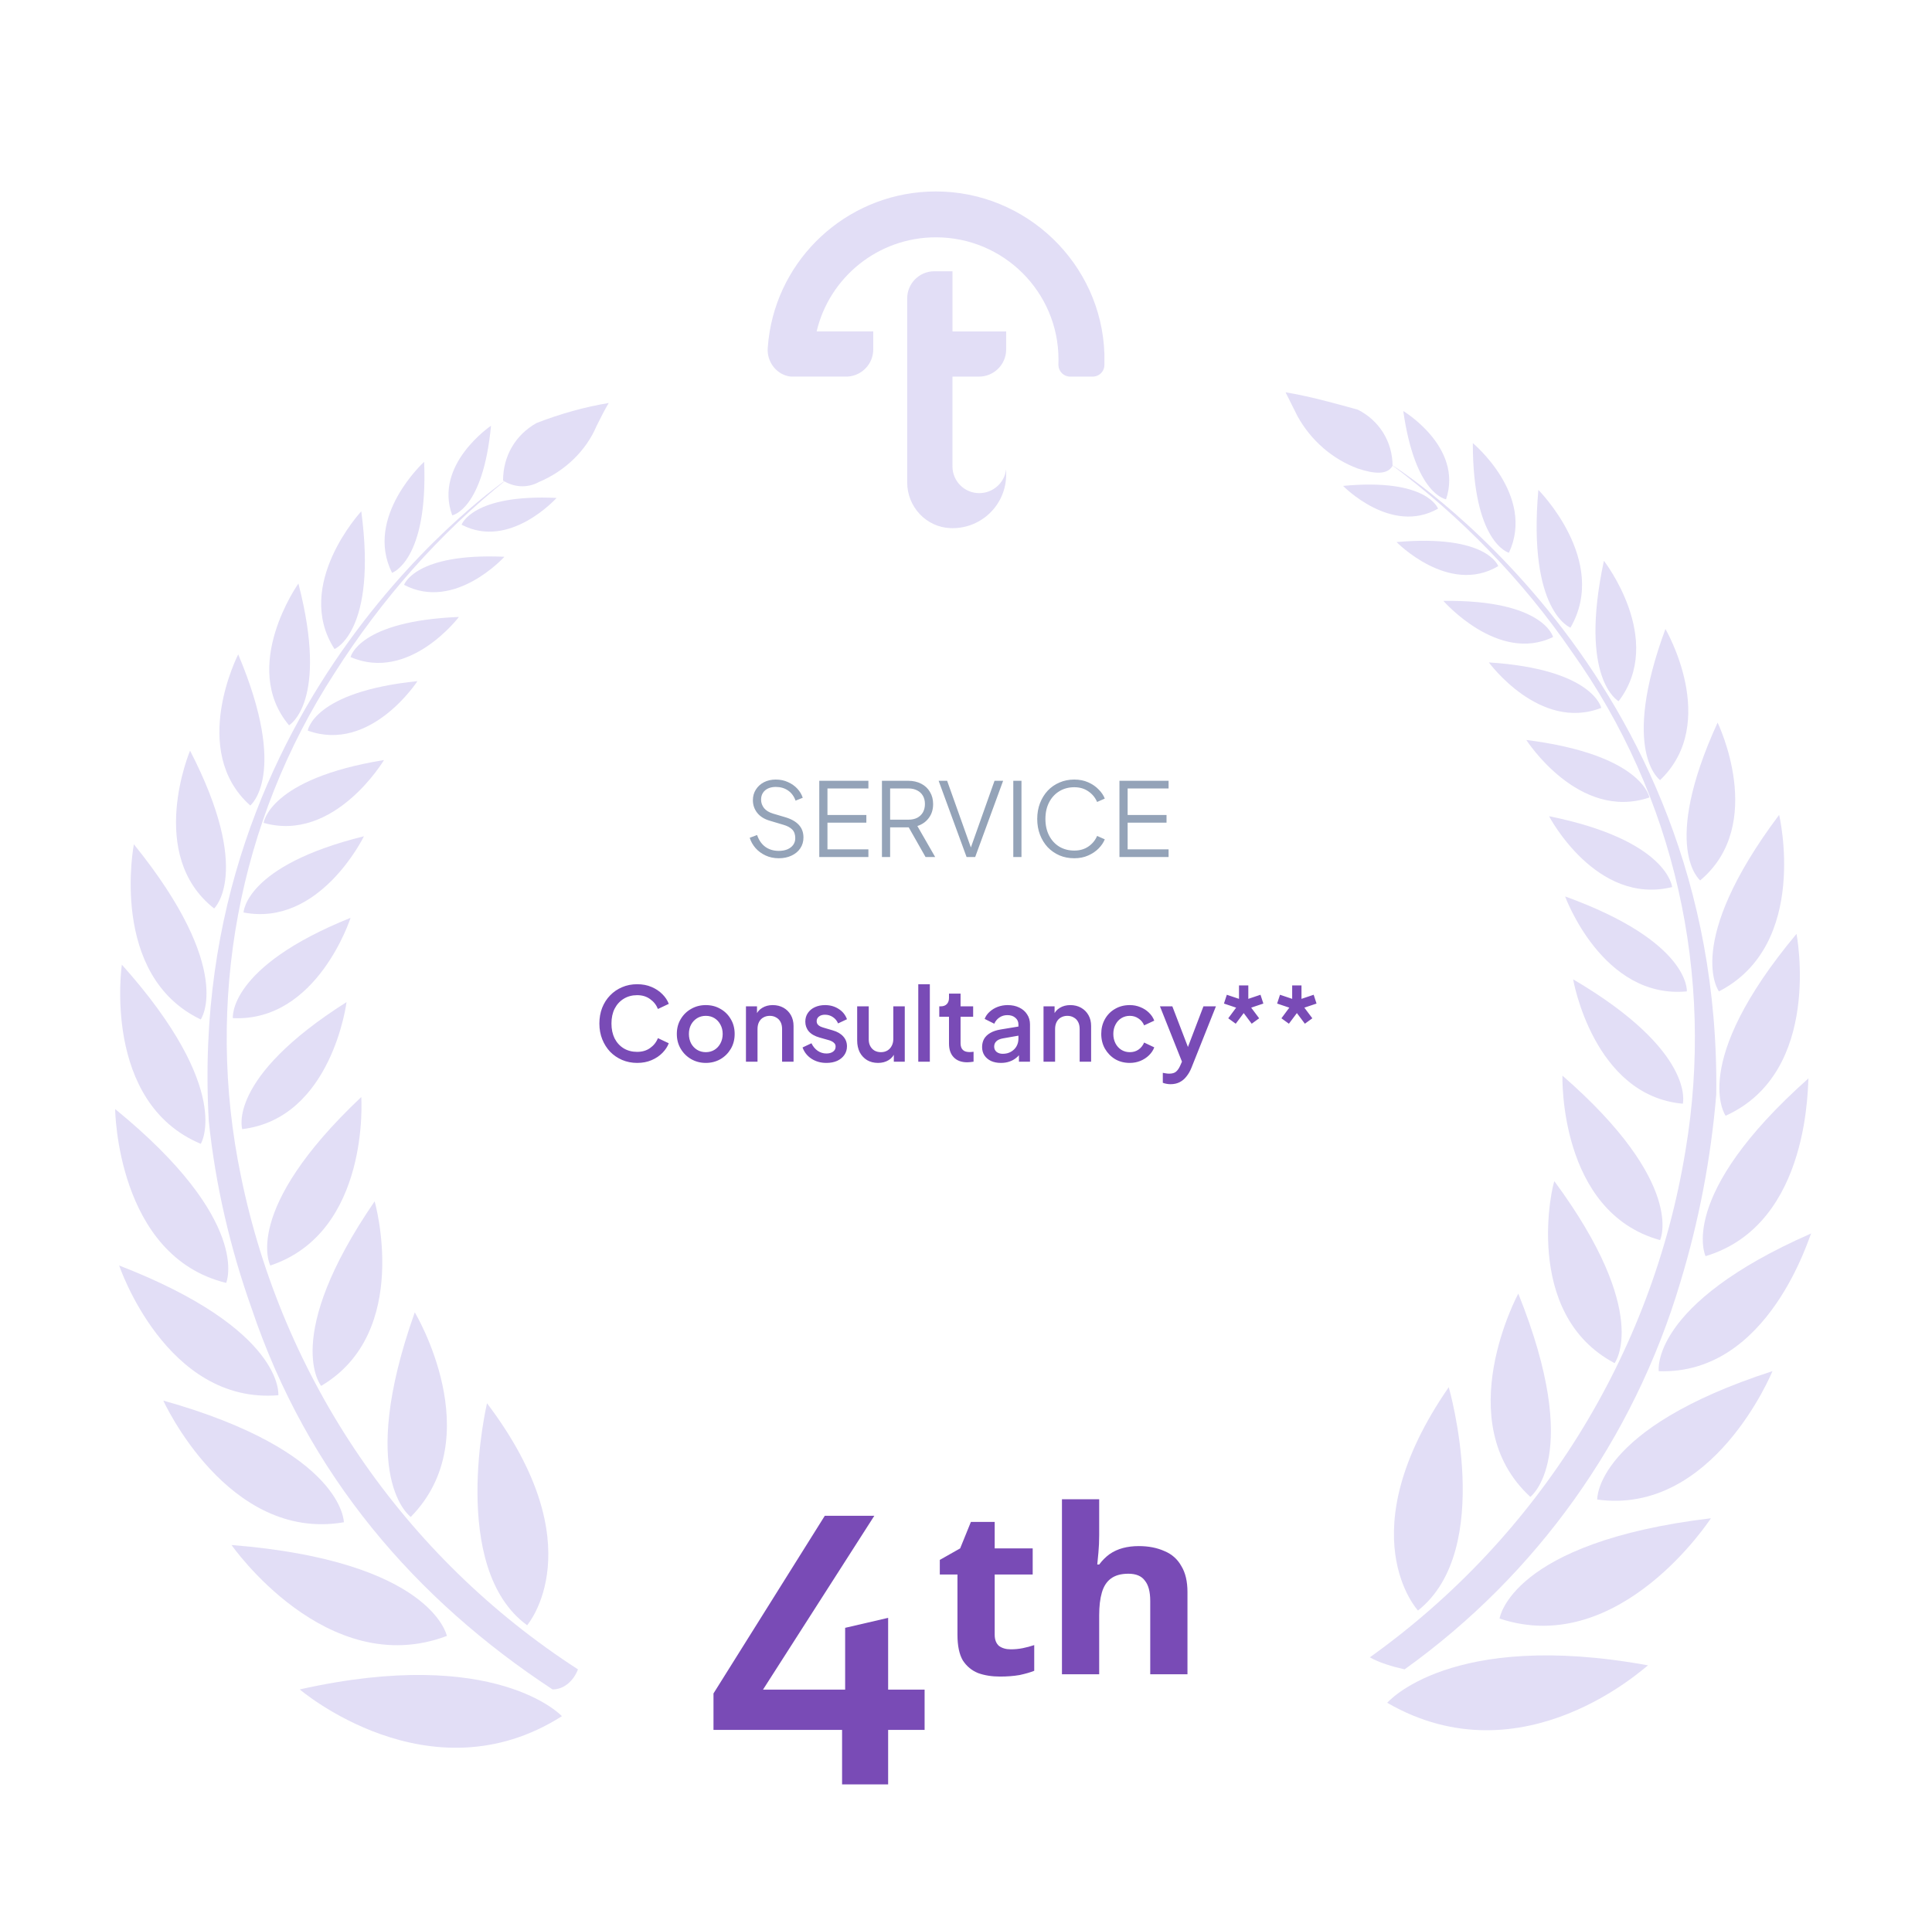 <svg width="302" height="298" viewBox="0 0 302 298" fill="none" xmlns="http://www.w3.org/2000/svg">
<path d="M99.596 166.192C98.754 166.192 97.97 166.037 97.244 165.728C96.53 165.419 95.906 164.992 95.372 164.448C94.85 163.893 94.439 163.243 94.14 162.496C93.842 161.749 93.692 160.928 93.692 160.032C93.692 159.147 93.836 158.331 94.124 157.584C94.423 156.827 94.839 156.176 95.372 155.632C95.906 155.077 96.53 154.651 97.244 154.352C97.959 154.043 98.743 153.888 99.596 153.888C100.439 153.888 101.191 154.032 101.852 154.32C102.524 154.608 103.09 154.987 103.548 155.456C104.007 155.915 104.338 156.416 104.54 156.96L102.844 157.76C102.588 157.12 102.178 156.603 101.612 156.208C101.058 155.803 100.386 155.6 99.596 155.6C98.807 155.6 98.108 155.787 97.5 156.16C96.892 156.533 96.418 157.051 96.076 157.712C95.746 158.373 95.58 159.147 95.58 160.032C95.58 160.917 95.746 161.696 96.076 162.368C96.418 163.029 96.892 163.547 97.5 163.92C98.108 164.283 98.807 164.464 99.596 164.464C100.386 164.464 101.058 164.267 101.612 163.872C102.178 163.477 102.588 162.96 102.844 162.32L104.54 163.12C104.338 163.653 104.007 164.155 103.548 164.624C103.09 165.093 102.524 165.472 101.852 165.76C101.191 166.048 100.439 166.192 99.596 166.192ZM110.326 166.192C109.494 166.192 108.731 165.995 108.038 165.6C107.355 165.205 106.811 164.667 106.406 163.984C106 163.301 105.798 162.528 105.798 161.664C105.798 160.789 106 160.016 106.406 159.344C106.811 158.661 107.355 158.128 108.038 157.744C108.72 157.349 109.483 157.152 110.326 157.152C111.179 157.152 111.942 157.349 112.614 157.744C113.296 158.128 113.835 158.661 114.23 159.344C114.635 160.016 114.838 160.789 114.838 161.664C114.838 162.539 114.635 163.317 114.23 164C113.824 164.683 113.28 165.221 112.598 165.616C111.915 166 111.158 166.192 110.326 166.192ZM110.326 164.512C110.838 164.512 111.291 164.389 111.686 164.144C112.08 163.899 112.39 163.563 112.614 163.136C112.848 162.699 112.966 162.208 112.966 161.664C112.966 161.12 112.848 160.635 112.614 160.208C112.39 159.781 112.08 159.445 111.686 159.2C111.291 158.955 110.838 158.832 110.326 158.832C109.824 158.832 109.371 158.955 108.966 159.2C108.571 159.445 108.256 159.781 108.022 160.208C107.798 160.635 107.686 161.12 107.686 161.664C107.686 162.208 107.798 162.699 108.022 163.136C108.256 163.563 108.571 163.899 108.966 164.144C109.371 164.389 109.824 164.512 110.326 164.512ZM116.603 166V157.344H118.331V159.04L118.123 158.816C118.336 158.272 118.677 157.861 119.147 157.584C119.616 157.296 120.16 157.152 120.779 157.152C121.419 157.152 121.984 157.291 122.475 157.568C122.965 157.845 123.349 158.229 123.627 158.72C123.904 159.211 124.043 159.776 124.043 160.416V166H122.251V160.896C122.251 160.459 122.171 160.091 122.011 159.792C121.851 159.483 121.621 159.248 121.323 159.088C121.035 158.917 120.704 158.832 120.331 158.832C119.957 158.832 119.621 158.917 119.323 159.088C119.035 159.248 118.811 159.483 118.651 159.792C118.491 160.101 118.411 160.469 118.411 160.896V166H116.603ZM129.178 166.192C128.292 166.192 127.514 165.973 126.842 165.536C126.18 165.099 125.716 164.512 125.45 163.776L126.842 163.12C127.076 163.611 127.396 164 127.802 164.288C128.218 164.576 128.676 164.72 129.178 164.72C129.604 164.72 129.951 164.624 130.218 164.432C130.484 164.24 130.618 163.979 130.618 163.648C130.618 163.435 130.559 163.264 130.442 163.136C130.324 162.997 130.175 162.885 129.994 162.8C129.823 162.715 129.647 162.651 129.466 162.608L128.106 162.224C127.359 162.011 126.799 161.691 126.426 161.264C126.063 160.827 125.882 160.32 125.882 159.744C125.882 159.221 126.015 158.768 126.282 158.384C126.548 157.989 126.916 157.685 127.386 157.472C127.855 157.259 128.383 157.152 128.97 157.152C129.759 157.152 130.463 157.349 131.082 157.744C131.7 158.128 132.138 158.667 132.394 159.36L131.002 160.016C130.831 159.6 130.559 159.269 130.186 159.024C129.823 158.779 129.412 158.656 128.954 158.656C128.559 158.656 128.244 158.752 128.01 158.944C127.775 159.125 127.658 159.365 127.658 159.664C127.658 159.867 127.711 160.037 127.818 160.176C127.924 160.304 128.063 160.411 128.234 160.496C128.404 160.571 128.58 160.635 128.762 160.688L130.17 161.104C130.884 161.307 131.434 161.627 131.818 162.064C132.202 162.491 132.394 163.003 132.394 163.6C132.394 164.112 132.255 164.565 131.978 164.96C131.711 165.344 131.338 165.648 130.858 165.872C130.378 166.085 129.818 166.192 129.178 166.192ZM137.253 166.192C136.603 166.192 136.032 166.048 135.541 165.76C135.051 165.461 134.667 165.051 134.389 164.528C134.123 163.995 133.989 163.381 133.989 162.688V157.344H135.797V162.528C135.797 162.923 135.877 163.269 136.037 163.568C136.197 163.867 136.421 164.101 136.709 164.272C136.997 164.432 137.328 164.512 137.701 164.512C138.085 164.512 138.421 164.427 138.709 164.256C138.997 164.085 139.221 163.845 139.381 163.536C139.552 163.227 139.637 162.864 139.637 162.448V157.344H141.429V166H139.717V164.304L139.909 164.528C139.707 165.061 139.371 165.472 138.901 165.76C138.432 166.048 137.883 166.192 137.253 166.192ZM143.54 166V153.888H145.348V166H143.54ZM151.206 166.096C150.299 166.096 149.595 165.84 149.094 165.328C148.593 164.816 148.342 164.096 148.342 163.168V158.976H146.822V157.344H147.062C147.467 157.344 147.782 157.227 148.006 156.992C148.23 156.757 148.342 156.437 148.342 156.032V155.36H150.15V157.344H152.118V158.976H150.15V163.088C150.15 163.387 150.198 163.643 150.294 163.856C150.39 164.059 150.545 164.219 150.758 164.336C150.971 164.443 151.249 164.496 151.59 164.496C151.675 164.496 151.771 164.491 151.878 164.48C151.985 164.469 152.086 164.459 152.182 164.448V166C152.033 166.021 151.867 166.043 151.686 166.064C151.505 166.085 151.345 166.096 151.206 166.096ZM156.46 166.192C155.874 166.192 155.356 166.091 154.908 165.888C154.471 165.675 154.13 165.387 153.884 165.024C153.639 164.651 153.516 164.213 153.516 163.712C153.516 163.243 153.618 162.821 153.82 162.448C154.034 162.075 154.359 161.76 154.796 161.504C155.234 161.248 155.783 161.067 156.444 160.96L159.452 160.464V161.888L156.796 162.352C156.316 162.437 155.964 162.592 155.74 162.816C155.516 163.029 155.404 163.307 155.404 163.648C155.404 163.979 155.527 164.251 155.772 164.464C156.028 164.667 156.354 164.768 156.748 164.768C157.239 164.768 157.666 164.661 158.028 164.448C158.402 164.235 158.69 163.952 158.892 163.6C159.095 163.237 159.196 162.837 159.196 162.4V160.176C159.196 159.749 159.036 159.403 158.716 159.136C158.407 158.859 157.991 158.72 157.468 158.72C156.988 158.72 156.567 158.848 156.204 159.104C155.852 159.349 155.591 159.669 155.42 160.064L153.916 159.312C154.076 158.885 154.338 158.512 154.7 158.192C155.063 157.861 155.484 157.605 155.964 157.424C156.455 157.243 156.972 157.152 157.516 157.152C158.199 157.152 158.802 157.28 159.324 157.536C159.858 157.792 160.268 158.149 160.556 158.608C160.855 159.056 161.004 159.579 161.004 160.176V166H159.276V164.432L159.644 164.48C159.442 164.832 159.18 165.136 158.86 165.392C158.551 165.648 158.194 165.845 157.788 165.984C157.394 166.123 156.951 166.192 156.46 166.192ZM163.118 166V157.344H164.846V159.04L164.638 158.816C164.852 158.272 165.193 157.861 165.662 157.584C166.132 157.296 166.676 157.152 167.294 157.152C167.934 157.152 168.5 157.291 168.99 157.568C169.481 157.845 169.865 158.229 170.142 158.72C170.42 159.211 170.558 159.776 170.558 160.416V166H168.766V160.896C168.766 160.459 168.686 160.091 168.526 159.792C168.366 159.483 168.137 159.248 167.838 159.088C167.55 158.917 167.22 158.832 166.846 158.832C166.473 158.832 166.137 158.917 165.838 159.088C165.55 159.248 165.326 159.483 165.166 159.792C165.006 160.101 164.926 160.469 164.926 160.896V166H163.118ZM176.605 166.192C175.741 166.192 174.973 165.995 174.301 165.6C173.64 165.195 173.112 164.651 172.717 163.968C172.333 163.285 172.141 162.512 172.141 161.648C172.141 160.795 172.333 160.027 172.717 159.344C173.101 158.661 173.629 158.128 174.301 157.744C174.973 157.349 175.741 157.152 176.605 157.152C177.192 157.152 177.741 157.259 178.253 157.472C178.765 157.675 179.208 157.957 179.581 158.32C179.965 158.683 180.248 159.104 180.429 159.584L178.845 160.32C178.664 159.872 178.371 159.515 177.965 159.248C177.571 158.971 177.117 158.832 176.605 158.832C176.115 158.832 175.672 158.955 175.277 159.2C174.893 159.435 174.589 159.771 174.365 160.208C174.141 160.635 174.029 161.12 174.029 161.664C174.029 162.208 174.141 162.699 174.365 163.136C174.589 163.563 174.893 163.899 175.277 164.144C175.672 164.389 176.115 164.512 176.605 164.512C177.128 164.512 177.581 164.379 177.965 164.112C178.36 163.835 178.653 163.467 178.845 163.008L180.429 163.76C180.259 164.219 179.981 164.635 179.597 165.008C179.224 165.371 178.781 165.659 178.269 165.872C177.757 166.085 177.203 166.192 176.605 166.192ZM182.965 169.52C182.751 169.52 182.538 169.499 182.325 169.456C182.122 169.424 181.935 169.371 181.765 169.296V167.744C181.893 167.776 182.047 167.803 182.229 167.824C182.41 167.856 182.586 167.872 182.757 167.872C183.258 167.872 183.626 167.76 183.861 167.536C184.106 167.323 184.325 166.992 184.517 166.544L185.093 165.232L185.061 166.752L181.317 157.344H183.253L186.021 164.56H185.365L188.117 157.344H190.069L186.245 166.944C186.042 167.456 185.786 167.904 185.477 168.288C185.178 168.683 184.821 168.987 184.405 169.2C183.999 169.413 183.519 169.52 182.965 169.52ZM193.162 160.064L191.994 159.216L193.226 157.552L191.322 156.912L191.77 155.536L193.674 156.176V154.08H195.13V156.176L197.034 155.536L197.482 156.912L195.578 157.552L196.826 159.216L195.658 160.064L194.41 158.4L193.162 160.064ZM201.474 160.064L200.306 159.216L201.538 157.552L199.634 156.912L200.082 155.536L201.986 156.176V154.08H203.442V156.176L205.346 155.536L205.794 156.912L203.89 157.552L205.138 159.216L203.97 160.064L202.722 158.4L201.474 160.064Z" fill="#794BB6"/>
<path d="M121.736 134.192C120.979 134.192 120.291 134.048 119.672 133.76C119.054 133.472 118.531 133.088 118.104 132.608C117.678 132.117 117.374 131.579 117.192 130.992L118.344 130.56C118.622 131.371 119.054 131.989 119.64 132.416C120.227 132.832 120.926 133.04 121.736 133.04C122.248 133.04 122.696 132.96 123.08 132.8C123.475 132.629 123.779 132.395 123.992 132.096C124.206 131.797 124.312 131.451 124.312 131.056C124.312 130.469 124.152 130.016 123.832 129.696C123.512 129.376 123.054 129.131 122.456 128.96L120.312 128.32C119.47 128.075 118.819 127.664 118.36 127.088C117.912 126.512 117.688 125.856 117.688 125.12C117.688 124.491 117.843 123.936 118.152 123.456C118.462 122.965 118.883 122.581 119.416 122.304C119.96 122.027 120.574 121.888 121.256 121.888C121.971 121.888 122.611 122.021 123.176 122.288C123.752 122.544 124.238 122.885 124.632 123.312C125.027 123.739 125.31 124.213 125.48 124.736L124.36 125.184C124.104 124.48 123.704 123.947 123.16 123.584C122.627 123.221 121.998 123.04 121.272 123.04C120.814 123.04 120.408 123.12 120.056 123.28C119.715 123.44 119.448 123.669 119.256 123.968C119.064 124.267 118.968 124.619 118.968 125.024C118.968 125.515 119.123 125.957 119.432 126.352C119.742 126.736 120.216 127.024 120.856 127.216L122.744 127.776C123.683 128.053 124.392 128.453 124.872 128.976C125.352 129.499 125.592 130.155 125.592 130.944C125.592 131.584 125.427 132.149 125.096 132.64C124.776 133.12 124.323 133.499 123.736 133.776C123.16 134.053 122.494 134.192 121.736 134.192ZM128.064 134V122.08H135.744V123.28H129.344V127.424H135.424V128.624H129.344V132.8H135.744V134H128.064ZM137.861 134V122.08H141.957C142.736 122.08 143.418 122.235 144.005 122.544C144.592 122.843 145.045 123.269 145.365 123.824C145.696 124.368 145.861 125.003 145.861 125.728C145.861 126.571 145.637 127.291 145.189 127.888C144.752 128.485 144.154 128.907 143.397 129.152L146.181 134H144.677L141.765 128.864L142.629 129.36H139.141V134H137.861ZM139.141 128.16H142.021C142.533 128.16 142.981 128.064 143.365 127.872C143.749 127.669 144.048 127.387 144.261 127.024C144.474 126.651 144.581 126.213 144.581 125.712C144.581 125.211 144.474 124.779 144.261 124.416C144.048 124.053 143.749 123.776 143.365 123.584C142.981 123.381 142.533 123.28 142.021 123.28H139.141V128.16ZM151.091 134L146.723 122.08H148.051L151.891 132.864H151.635L155.459 122.08H156.803L152.435 134H151.091ZM158.392 134V122.08H159.672V134H158.392ZM167.926 134.192C167.083 134.192 166.31 134.043 165.606 133.744C164.902 133.435 164.289 133.008 163.766 132.464C163.254 131.909 162.854 131.259 162.566 130.512C162.278 129.765 162.134 128.944 162.134 128.048C162.134 127.152 162.278 126.331 162.566 125.584C162.854 124.837 163.254 124.187 163.766 123.632C164.289 123.077 164.902 122.651 165.606 122.352C166.31 122.043 167.083 121.888 167.926 121.888C168.737 121.888 169.462 122.032 170.102 122.32C170.753 122.608 171.297 122.981 171.734 123.44C172.182 123.888 172.502 124.363 172.694 124.864L171.494 125.392C171.195 124.699 170.737 124.144 170.118 123.728C169.51 123.301 168.779 123.088 167.926 123.088C167.051 123.088 166.273 123.296 165.59 123.712C164.907 124.128 164.374 124.709 163.99 125.456C163.606 126.192 163.414 127.056 163.414 128.048C163.414 129.029 163.606 129.893 163.99 130.64C164.374 131.387 164.907 131.968 165.59 132.384C166.273 132.789 167.051 132.992 167.926 132.992C168.779 132.992 169.51 132.784 170.118 132.368C170.737 131.952 171.195 131.397 171.494 130.704L172.694 131.232C172.502 131.723 172.182 132.197 171.734 132.656C171.297 133.104 170.753 133.472 170.102 133.76C169.462 134.048 168.737 134.192 167.926 134.192ZM174.986 134V122.08H182.666V123.28H176.266V127.424H182.346V128.624H176.266V132.8H182.666V134H174.986Z" fill="#94A3B8"/>
<path d="M131.629 279V270.48H111.529V264.78L128.929 237H136.669L119.269 264.18H132.109V254.52L138.829 252.96V264.18H144.529V270.48H138.829V279H131.629ZM158.005 257.88C158.645 257.88 159.265 257.82 159.865 257.7C160.465 257.58 161.065 257.42 161.665 257.22V261.24C161.065 261.48 160.305 261.7 159.385 261.9C158.465 262.06 157.445 262.14 156.325 262.14C155.045 262.14 153.905 261.96 152.905 261.6C151.905 261.2 151.105 260.54 150.505 259.62C149.945 258.66 149.665 257.32 149.665 255.6V246.18H146.905V243.9L150.085 242.1L151.765 237.96H155.485V242.1H161.425V246.18H155.485V255.6C155.485 256.36 155.705 256.94 156.145 257.34C156.625 257.7 157.245 257.88 158.005 257.88ZM171.819 240C171.819 240.96 171.779 241.88 171.699 242.76C171.619 243.64 171.559 244.26 171.519 244.62H171.819C172.299 243.98 172.839 243.44 173.439 243C174.079 242.56 174.779 242.24 175.539 242.04C176.299 241.84 177.119 241.74 177.999 241.74C179.519 241.74 180.859 242 182.019 242.52C183.179 243 184.059 243.78 184.659 244.86C185.299 245.9 185.619 247.26 185.619 248.94V261.78H179.799V250.32C179.799 248.88 179.519 247.82 178.959 247.14C178.439 246.42 177.579 246.06 176.379 246.06C175.219 246.06 174.299 246.32 173.619 246.84C172.979 247.32 172.519 248.04 172.239 249C171.959 249.96 171.819 251.14 171.819 252.54V261.78H165.999V234.42H171.819V240Z" fill="#794BB6"/>
<g filter="url(#filter0_i_109_13174)">
<path d="M214.124 258.133C240.468 239.315 258.241 210.88 263.468 178.889C268.068 151.499 261.795 123.481 245.696 100.9C237.959 89.609 228.341 79.782 217.469 71.628C217.469 71.628 269.113 103.618 268.277 170.108C267.441 180.144 265.559 189.971 262.632 199.589C255.314 224.052 240.259 245.17 219.56 260.015C217.678 259.597 215.587 258.97 214.124 258.133Z" fill="#E2DEF6"/>
<path d="M221.651 250.815C221.651 250.815 210.569 238.897 226.46 215.897C226.46 215.897 233.778 241.197 221.651 250.815Z" fill="#E2DEF6"/>
<path d="M216.842 265.242C216.842 265.242 226.669 253.742 257.614 259.387C257.405 259.387 238.169 277.578 216.842 265.242Z" fill="#E2DEF6"/>
<path d="M234.405 252.07C234.405 252.07 236.078 240.152 267.441 236.388C267.441 236.388 253.223 258.342 234.405 252.07Z" fill="#E2DEF6"/>
<path d="M249.668 233.461C249.668 233.461 249.25 222.379 277.059 213.388C277.059 213.388 267.859 235.97 249.668 233.461Z" fill="#E2DEF6"/>
<path d="M259.286 213.389C259.286 213.389 257.823 202.934 283.122 191.853C282.913 191.853 276.64 214.016 259.286 213.389Z" fill="#E2DEF6"/>
<path d="M266.604 195.407C266.604 195.407 262.004 185.998 282.704 167.598C282.495 167.598 283.331 190.389 266.604 195.407Z" fill="#E2DEF6"/>
<path d="M269.741 173.453C269.741 173.453 263.886 165.299 280.822 145.017C280.822 145.017 285.004 166.553 269.741 173.453Z" fill="#E2DEF6"/>
<path d="M268.696 154.008C268.696 154.008 263.05 146.481 278.105 126.409C278.105 126.409 282.913 146.69 268.696 154.008Z" fill="#E2DEF6"/>
<path d="M265.768 136.653C265.768 136.653 259.495 131.635 268.486 111.981C268.486 111.981 276.222 127.872 265.768 136.653Z" fill="#E2DEF6"/>
<path d="M259.495 120.972C259.495 120.972 253.222 116.581 260.331 97.345C260.331 97.345 268.904 111.981 259.495 120.972Z" fill="#E2DEF6"/>
<path d="M253.014 108.637C253.014 108.637 246.741 105.291 250.714 86.683C250.714 86.683 260.332 99.019 253.014 108.637Z" fill="#E2DEF6"/>
<path d="M245.486 97.136C245.486 97.136 238.795 94.627 240.468 75.6C240.468 75.6 251.55 86.682 245.486 97.136Z" fill="#E2DEF6"/>
<path d="M235.868 85.428C235.868 85.428 230.223 83.964 230.223 68.282C230.223 68.282 240.05 76.437 235.868 85.428Z" fill="#E2DEF6"/>
<path d="M226.042 77.064C226.042 77.064 221.233 76.437 219.351 63.264C219.351 63.264 228.76 68.91 226.042 77.064Z" fill="#E2DEF6"/>
<path d="M224.787 78.528C224.787 78.528 223.114 73.719 209.942 74.973C209.942 74.973 217.469 82.71 224.787 78.528Z" fill="#E2DEF6"/>
<path d="M234.196 87.518C234.196 87.518 232.523 82.5 218.305 83.755C218.305 83.755 226.46 92.118 234.196 87.518Z" fill="#E2DEF6"/>
<path d="M242.769 98.6C242.769 98.6 241.305 92.745 225.624 92.954C225.624 92.954 234.196 102.782 242.769 98.6Z" fill="#E2DEF6"/>
<path d="M250.296 109.681C250.296 109.681 249.041 103.618 232.732 102.573C232.732 102.573 240.678 113.445 250.296 109.681Z" fill="#E2DEF6"/>
<path d="M257.823 123.69C257.823 123.69 256.777 116.999 238.587 114.699C238.587 114.699 246.741 127.454 257.823 123.69Z" fill="#E2DEF6"/>
<path d="M261.377 137.699C261.377 137.699 260.75 130.381 242.141 126.618C242.141 126.618 249.459 140.626 261.377 137.699Z" fill="#E2DEF6"/>
<path d="M263.677 154.008C263.677 154.008 264.305 146.272 244.65 139.163C244.65 139.163 250.505 155.263 263.677 154.008Z" fill="#E2DEF6"/>
<path d="M263.05 171.572C263.05 171.572 265.141 163.417 245.905 152.126C245.905 152.126 249.041 170.317 263.05 171.572Z" fill="#E2DEF6"/>
<path d="M259.496 192.898C259.496 192.898 263.677 184.117 244.232 167.181C244.232 167.181 243.605 188.508 259.496 192.898Z" fill="#E2DEF6"/>
<path d="M252.386 212.134C252.386 212.134 258.241 204.398 242.978 183.698C242.768 183.698 237.75 204.398 252.386 212.134Z" fill="#E2DEF6"/>
<path d="M239.214 233.043C239.214 233.043 247.577 226.77 237.332 201.261C237.332 201.261 226.46 221.334 239.214 233.043Z" fill="#E2DEF6"/>
<path d="M217.678 71.837C217.678 68.073 215.587 64.728 212.242 63.055C208.478 62.01 204.715 60.964 200.951 60.337C201.578 61.592 202.206 62.846 202.833 64.101C204.924 67.864 208.269 70.791 212.242 72.255C214.751 73.091 216.842 73.3 217.678 71.837Z" fill="#E2DEF6"/>
</g>
<g filter="url(#filter1_i_109_13174)">
<path d="M90.344 260.014C63.163 242.451 44.136 214.643 37.654 182.861C32.009 155.68 37.236 127.453 52.291 104.245C59.608 92.745 68.599 82.5 79.263 73.927C79.263 73.927 28.873 108.008 32.636 174.289C33.682 184.325 35.982 194.152 39.327 203.561C48.109 229.697 65.045 249.142 86.372 263.151C88.253 263.151 89.717 261.687 90.344 260.014Z" fill="#E2DEF6"/>
<path d="M82.399 253.115C82.399 253.115 93.062 240.779 76.126 218.406C76.126 218.406 70.063 244.124 82.399 253.115Z" fill="#E2DEF6"/>
<path d="M87.835 267.333C87.835 267.333 77.59 256.252 46.854 263.151C46.854 263.151 67.135 280.506 87.835 267.333Z" fill="#E2DEF6"/>
<path d="M69.853 254.787C69.853 254.787 67.553 243.079 36.19 240.57C36.19 240.57 51.036 261.896 69.853 254.787Z" fill="#E2DEF6"/>
<path d="M53.754 237.015C53.754 237.015 53.754 225.934 25.527 217.988C25.527 217.988 35.563 240.151 53.754 237.015Z" fill="#E2DEF6"/>
<path d="M43.509 217.152C43.509 217.152 44.554 206.907 18.627 196.87C18.627 196.87 25.945 218.615 43.509 217.152Z" fill="#E2DEF6"/>
<path d="M35.354 199.589C35.354 199.589 39.536 189.971 18 172.407C18 172.407 18.209 195.407 35.354 199.589Z" fill="#E2DEF6"/>
<path d="M31.382 177.844C31.382 177.844 36.609 169.48 19.046 149.826C19.046 149.826 15.909 171.362 31.382 177.844Z" fill="#E2DEF6"/>
<path d="M31.382 158.399C31.382 158.399 36.818 150.663 20.927 131.009C20.927 131.009 16.955 151.499 31.382 158.399Z" fill="#E2DEF6"/>
<path d="M33.473 141.044C33.473 141.044 39.536 135.399 29.709 116.372C29.709 116.372 22.809 132.681 33.473 141.044Z" fill="#E2DEF6"/>
<path d="M39.118 124.944C39.118 124.944 45.182 120.135 37.236 101.318C37.236 101.318 29.5 116.372 39.118 124.944Z" fill="#E2DEF6"/>
<path d="M45.181 112.4C45.181 112.4 51.454 108.845 46.645 90.236C46.645 90.236 37.445 103.2 45.181 112.4Z" fill="#E2DEF6"/>
<path d="M52.29 100.481C52.29 100.481 58.981 97.763 56.472 78.945C56.472 78.945 45.809 90.445 52.29 100.481Z" fill="#E2DEF6"/>
<path d="M61.281 88.563C61.281 88.563 66.926 86.682 66.299 71.209C66.299 71.209 56.89 79.782 61.281 88.563Z" fill="#E2DEF6"/>
<path d="M70.69 79.573C70.69 79.573 75.499 78.737 76.754 65.564C76.754 65.564 67.763 71.628 70.69 79.573Z" fill="#E2DEF6"/>
<path d="M72.153 81.036C72.153 81.036 73.826 76.227 86.999 76.855C86.999 76.855 79.68 85.009 72.153 81.036Z" fill="#E2DEF6"/>
<path d="M63.163 90.445C63.163 90.445 64.835 85.427 78.844 86.054C78.844 86.054 71.108 94.627 63.163 90.445Z" fill="#E2DEF6"/>
<path d="M54.799 101.736C54.799 101.736 56.054 96.091 71.735 95.464C71.735 95.464 63.999 105.709 54.799 101.736Z" fill="#E2DEF6"/>
<path d="M48.108 113.236C48.108 113.236 48.945 107.172 65.254 105.5C65.254 105.5 57.935 116.79 48.108 113.236Z" fill="#E2DEF6"/>
<path d="M41.209 127.663C41.209 127.663 42.045 120.763 60.026 117.836C60.026 117.836 52.29 130.799 41.209 127.663Z" fill="#E2DEF6"/>
<path d="M38.072 141.672C38.072 141.672 38.281 134.354 56.89 129.754C56.89 129.754 49.99 143.972 38.072 141.672Z" fill="#E2DEF6"/>
<path d="M36.399 158.19C36.399 158.19 35.563 150.244 54.799 142.508C54.799 142.508 49.572 158.817 36.399 158.19Z" fill="#E2DEF6"/>
<path d="M37.864 175.544C37.864 175.544 35.355 167.599 54.172 155.681C54.172 155.681 51.873 173.871 37.864 175.544Z" fill="#E2DEF6"/>
<path d="M42.254 196.871C42.254 196.871 37.654 188.298 56.472 170.526C56.472 170.526 57.936 191.643 42.254 196.871Z" fill="#E2DEF6"/>
<path d="M50.2 215.688C50.2 215.688 43.927 208.161 58.563 186.834C58.563 186.834 64.417 207.325 50.2 215.688Z" fill="#E2DEF6"/>
<path d="M64.208 236.179C64.208 236.179 55.635 230.116 64.835 204.189C64.835 204.189 76.544 223.634 64.208 236.179Z" fill="#E2DEF6"/>
<path d="M78.635 74.137C78.635 70.373 80.517 67.028 83.862 65.146C87.626 63.682 91.389 62.637 95.153 62.01C94.526 63.055 93.899 64.309 93.271 65.564C91.599 69.537 88.253 72.673 84.281 74.346C82.399 75.391 80.308 75.182 78.635 74.137Z" fill="#E2DEF6"/>
</g>
<g filter="url(#filter2_i_109_13174)">
<path d="M127.652 50.812C129.646 42.383 137.236 36.106 146.297 36.106C156.878 36.106 165.458 44.658 165.458 55.212L165.444 56.092C165.478 57.089 166.283 57.886 167.293 57.886H170.793C171.412 57.886 171.962 57.584 172.298 57.123C172.532 56.807 172.635 56.422 172.635 56.037V54.345C172.182 40.217 160.425 28.915 146.256 28.935C133.221 28.963 122.413 38.409 120.317 50.812C120.172 51.664 120.069 52.537 120.007 53.417C119.856 55.61 121.417 57.639 123.603 57.879H132.492C134.727 57.748 136.5 55.899 136.5 53.644V50.819H127.645L127.652 50.812Z" fill="#E2DEF6"/>
<path d="M157.27 72.399C157.029 74.482 155.221 76.105 153.069 76.105C150.752 76.105 148.882 74.228 148.882 71.918C148.882 71.863 148.882 71.801 148.889 71.746C148.889 71.705 148.882 71.663 148.882 71.615V57.886H153.021C155.366 57.886 157.277 55.988 157.277 53.651V50.825H148.889V41.413H146.057C143.712 41.413 141.808 43.311 141.808 45.648V74.441C141.808 78.236 144.778 81.433 148.573 81.577C148.683 81.577 148.786 81.584 148.889 81.584C153.523 81.584 157.277 77.837 157.277 73.217C157.277 72.942 157.304 72.674 157.277 72.406L157.27 72.399Z" fill="#E2DEF6"/>
</g>
<defs>
<filter id="filter0_i_109_13174" x="200.951" y="60.337" width="82.171" height="210.195" filterUnits="userSpaceOnUse" color-interpolation-filters="sRGB">
<feFlood flood-opacity="0" result="BackgroundImageFix"/>
<feBlend mode="normal" in="SourceGraphic" in2="BackgroundImageFix" result="shape"/>
<feColorMatrix in="SourceAlpha" type="matrix" values="0 0 0 0 0 0 0 0 0 0 0 0 0 0 0 0 0 0 127 0" result="hardAlpha"/>
<feOffset dy="1"/>
<feGaussianBlur stdDeviation="0.5"/>
<feComposite in2="hardAlpha" operator="arithmetic" k2="-1" k3="1"/>
<feColorMatrix type="matrix" values="0 0 0 0 0 0 0 0 0 0 0 0 0 0 0 0 0 0 0.15 0"/>
<feBlend mode="normal" in2="shape" result="effect1_innerShadow_109_13174"/>
</filter>
<filter id="filter1_i_109_13174" x="18" y="62.01" width="77.153" height="211.261" filterUnits="userSpaceOnUse" color-interpolation-filters="sRGB">
<feFlood flood-opacity="0" result="BackgroundImageFix"/>
<feBlend mode="normal" in="SourceGraphic" in2="BackgroundImageFix" result="shape"/>
<feColorMatrix in="SourceAlpha" type="matrix" values="0 0 0 0 0 0 0 0 0 0 0 0 0 0 0 0 0 0 127 0" result="hardAlpha"/>
<feOffset dy="1"/>
<feGaussianBlur stdDeviation="0.5"/>
<feComposite in2="hardAlpha" operator="arithmetic" k2="-1" k3="1"/>
<feColorMatrix type="matrix" values="0 0 0 0 0 0 0 0 0 0 0 0 0 0 0 0 0 0 0.15 0"/>
<feBlend mode="normal" in2="shape" result="effect1_innerShadow_109_13174"/>
</filter>
<filter id="filter2_i_109_13174" x="119.997" y="28.935" width="52.638" height="53.649" filterUnits="userSpaceOnUse" color-interpolation-filters="sRGB">
<feFlood flood-opacity="0" result="BackgroundImageFix"/>
<feBlend mode="normal" in="SourceGraphic" in2="BackgroundImageFix" result="shape"/>
<feColorMatrix in="SourceAlpha" type="matrix" values="0 0 0 0 0 0 0 0 0 0 0 0 0 0 0 0 0 0 127 0" result="hardAlpha"/>
<feOffset dy="1"/>
<feGaussianBlur stdDeviation="0.5"/>
<feComposite in2="hardAlpha" operator="arithmetic" k2="-1" k3="1"/>
<feColorMatrix type="matrix" values="0 0 0 0 0 0 0 0 0 0 0 0 0 0 0 0 0 0 0.15 0"/>
<feBlend mode="normal" in2="shape" result="effect1_innerShadow_109_13174"/>
</filter>
</defs>
</svg>

